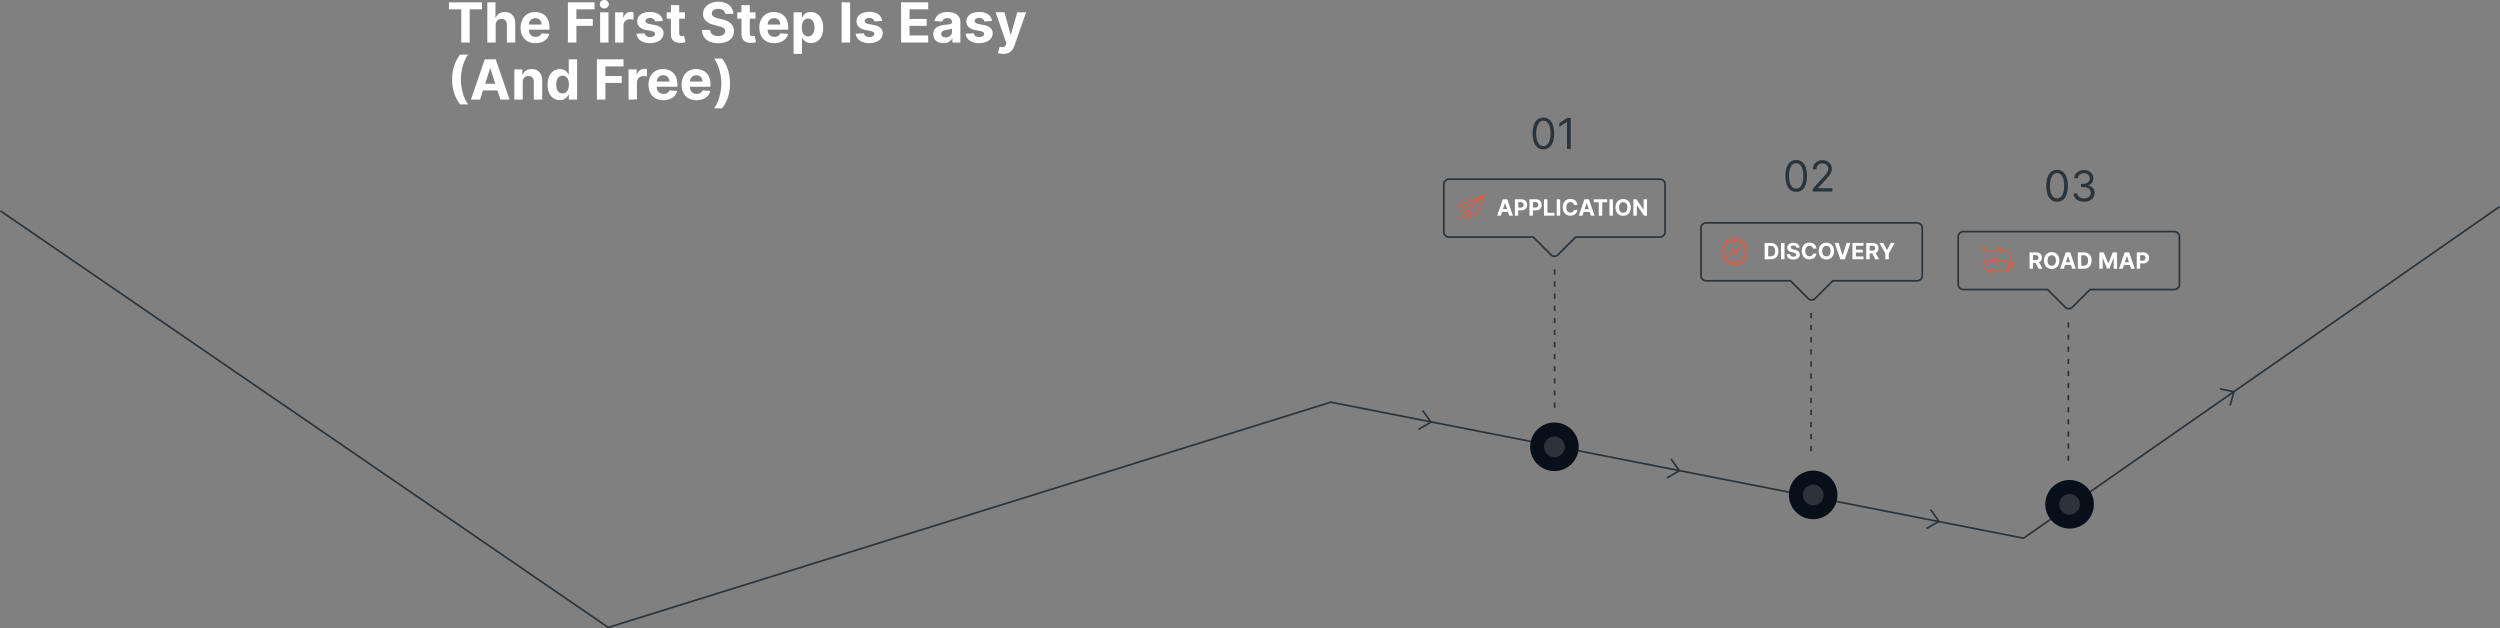 <?xml version="1.0" encoding="UTF-8"?>
<svg xmlns="http://www.w3.org/2000/svg" viewBox="0 0 1445.96 363.45">
  <rect x="0" y="0" width="1445.96" height="363.45" fill="#808080" stroke="none"/>
  <g id="Layer_2" data-name="Layer 2">
    <g id="Capa_2" data-name="Capa 2">
      <polyline points="0.28 122 351.8 362.9 769.68 232.62 1170.36 311.28 1445.67 119.54" fill="none" stroke="#2c343b" stroke-miterlimit="10"></polyline>
      <circle cx="899.06" cy="258.42" r="14.05" fill="#071018"></circle>
      <path d="M259.67,8.42V4.36h19.11V8.42h-7.12V27.64h-4.87V8.42Z" transform="translate(0 -3.03)" fill="#fff"></path>
      <path d="M286.69,17.55V27.64h-4.84V4.36h4.71v8.9h.2a4.9,4.9,0,0,1,1.91-2.42A5.81,5.81,0,0,1,292,10a6.24,6.24,0,0,1,3.17.79A5.42,5.42,0,0,1,297.27,13a7.51,7.51,0,0,1,.74,3.51V27.64h-4.84V17.39a3.54,3.54,0,0,0-.81-2.52,3,3,0,0,0-2.3-.89,3.54,3.54,0,0,0-1.75.42,3,3,0,0,0-1.18,1.22A4.23,4.23,0,0,0,286.69,17.55Z" transform="translate(0 -3.03)" fill="#fff"></path>
      <path d="M309.78,28a9.27,9.27,0,0,1-4.63-1.1,7.45,7.45,0,0,1-3-3.11A10.24,10.24,0,0,1,301.12,19a10.18,10.18,0,0,1,1.05-4.73,7.78,7.78,0,0,1,2.95-3.17A8.54,8.54,0,0,1,309.59,10a9.19,9.19,0,0,1,3.22.56,7,7,0,0,1,2.61,1.65,7.51,7.51,0,0,1,1.75,2.77,11,11,0,0,1,.62,3.89v1.33H303.06v-3h10.18a3.6,3.6,0,0,0-.46-1.85A3.32,3.32,0,0,0,311.53,14a3.67,3.67,0,0,0-1.86-.46,3.77,3.77,0,0,0-1.95.5,3.59,3.59,0,0,0-1.32,1.36,3.84,3.84,0,0,0-.49,1.88v2.85a4.9,4.9,0,0,0,.48,2.24,3.43,3.43,0,0,0,1.37,1.45,4.14,4.14,0,0,0,2.1.51,4.64,4.64,0,0,0,1.48-.22,3.1,3.1,0,0,0,1.15-.69,2.81,2.81,0,0,0,.72-1.11l4.48.3a6.16,6.16,0,0,1-1.39,2.81,6.9,6.9,0,0,1-2.71,1.86A10,10,0,0,1,309.78,28Z" transform="translate(0 -3.03)" fill="#fff"></path>
      <path d="M328.46,27.64V4.36h15.41V8.42H333.38V14h9.47v4h-9.47v9.62Z" transform="translate(0 -3.03)" fill="#fff"></path>
      <path d="M349.52,7.93a2.66,2.66,0,0,1-1.85-.71,2.29,2.29,0,0,1-.76-1.73,2.25,2.25,0,0,1,.77-1.73A2.57,2.57,0,0,1,349.52,3a2.61,2.61,0,0,1,1.85.72,2.28,2.28,0,0,1,.76,1.73,2.29,2.29,0,0,1-.76,1.73A2.61,2.61,0,0,1,349.52,7.93Zm-2.43,19.71V10.18h4.84V27.64Z" transform="translate(0 -3.03)" fill="#fff"></path>
      <path d="M355.79,27.64V10.18h4.7v3.05h.18a4.49,4.49,0,0,1,1.6-2.46,4.21,4.21,0,0,1,2.59-.84,7.61,7.61,0,0,1,.79.05,5.85,5.85,0,0,1,.73.12v4.3a5.61,5.61,0,0,0-.94-.18,7.4,7.4,0,0,0-1.1-.08,3.82,3.82,0,0,0-1.9.46,3.36,3.36,0,0,0-1.32,1.27,3.6,3.6,0,0,0-.49,1.89v9.88Z" transform="translate(0 -3.03)" fill="#fff"></path>
      <path d="M383.4,15.16l-4.44.27a2.29,2.29,0,0,0-.49-1,2.76,2.76,0,0,0-1-.74,3.54,3.54,0,0,0-1.45-.27,3.49,3.49,0,0,0-1.89.47,1.41,1.41,0,0,0-.78,1.25,1.36,1.36,0,0,0,.5,1.06,4,4,0,0,0,1.72.69l3.16.64a7.86,7.86,0,0,1,3.79,1.68,3.94,3.94,0,0,1,1.25,3.05,4.79,4.79,0,0,1-1,3,6.7,6.7,0,0,1-2.75,2,10.48,10.48,0,0,1-4,.72,9.45,9.45,0,0,1-5.52-1.45,5.61,5.61,0,0,1-2.4-4l4.76-.25a2.41,2.41,0,0,0,1.05,1.61,3.73,3.73,0,0,0,2.12.55,3.77,3.77,0,0,0,2.05-.5,1.49,1.49,0,0,0,.79-1.27,1.36,1.36,0,0,0-.55-1.09,4.16,4.16,0,0,0-1.69-.65l-3-.61a7.22,7.22,0,0,1-3.8-1.77,4.37,4.37,0,0,1-1.24-3.21,4.69,4.69,0,0,1,.91-2.9,5.82,5.82,0,0,1,2.58-1.88A10.55,10.55,0,0,1,376,10a8.64,8.64,0,0,1,5.21,1.4A5.43,5.43,0,0,1,383.4,15.16Z" transform="translate(0 -3.03)" fill="#fff"></path>
      <path d="M396.13,10.18v3.64H385.62V10.18ZM388,6h4.84V22.27a2.23,2.23,0,0,0,.2,1,1.13,1.13,0,0,0,.58.52,2.24,2.24,0,0,0,.86.15,3.21,3.21,0,0,0,.68-.07l.52-.09.76,3.6q-.36.12-1,.27a8.54,8.54,0,0,1-1.6.18,7.23,7.23,0,0,1-3.07-.46,4.35,4.35,0,0,1-2-1.66,5.1,5.1,0,0,1-.71-2.84Z" transform="translate(0 -3.03)" fill="#fff"></path>
      <path d="M419.42,11.06a2.88,2.88,0,0,0-1.17-2.14,4.64,4.64,0,0,0-2.81-.76,5.5,5.5,0,0,0-2,.33,2.91,2.91,0,0,0-1.27.93,2.2,2.2,0,0,0-.44,1.34,1.94,1.94,0,0,0,.27,1.09,2.54,2.54,0,0,0,.8.8,5.19,5.19,0,0,0,1.18.58,11.94,11.94,0,0,0,1.43.42l2.09.5a14.14,14.14,0,0,1,2.8.91,8.51,8.51,0,0,1,2.2,1.39,5.79,5.79,0,0,1,1.45,2,6.19,6.19,0,0,1,.53,2.58,6.5,6.5,0,0,1-1.08,3.7,7,7,0,0,1-3.09,2.42,12.46,12.46,0,0,1-4.86.86,12.71,12.71,0,0,1-4.91-.87,7.13,7.13,0,0,1-3.25-2.56A7.66,7.66,0,0,1,406,20.33h4.76a3.56,3.56,0,0,0,.68,2,3.61,3.61,0,0,0,1.6,1.17,6.26,6.26,0,0,0,2.28.39,6,6,0,0,0,2.18-.36,3.42,3.42,0,0,0,1.43-1,2.37,2.37,0,0,0,.52-1.49,2,2,0,0,0-.46-1.32,3.59,3.59,0,0,0-1.35-.91,13.07,13.07,0,0,0-2.15-.68L413,17.43a10.59,10.59,0,0,1-4.65-2.24,5.16,5.16,0,0,1-1.69-4.1,6.05,6.05,0,0,1,1.13-3.69,7.5,7.5,0,0,1,3.14-2.47,11.11,11.11,0,0,1,4.54-.88,10.8,10.8,0,0,1,4.53.88,7.13,7.13,0,0,1,3,2.47,6.48,6.48,0,0,1,1.11,3.66Z" transform="translate(0 -3.03)" fill="#fff"></path>
      <path d="M436.94,10.18v3.64H426.43V10.18ZM428.81,6h4.85V22.27a2.11,2.11,0,0,0,.2,1,1.15,1.15,0,0,0,.57.52,2.31,2.31,0,0,0,.86.15,3.08,3.08,0,0,0,.68-.07l.53-.09.76,3.6c-.24.08-.59.17-1,.27a8.44,8.44,0,0,1-1.6.18,7.2,7.2,0,0,1-3.06-.46,4.35,4.35,0,0,1-2-1.66,5.18,5.18,0,0,1-.72-2.84Z" transform="translate(0 -3.03)" fill="#fff"></path>
      <path d="M447.86,28a9.25,9.25,0,0,1-4.63-1.1,7.39,7.39,0,0,1-3-3.11A10.24,10.24,0,0,1,439.2,19a10.18,10.18,0,0,1,1.05-4.73,7.72,7.72,0,0,1,2.95-3.17A8.49,8.49,0,0,1,447.67,10a9.19,9.19,0,0,1,3.22.56,7.07,7.07,0,0,1,2.61,1.65,7.51,7.51,0,0,1,1.75,2.77,11.18,11.18,0,0,1,.62,3.89v1.33H441.13v-3h10.18a3.7,3.7,0,0,0-.45-1.85A3.27,3.27,0,0,0,449.6,14a3.6,3.6,0,0,0-1.85-.46,3.77,3.77,0,0,0-1.95.5,3.62,3.62,0,0,0-1.33,1.36,4,4,0,0,0-.49,1.88v2.85a4.9,4.9,0,0,0,.49,2.24,3.43,3.43,0,0,0,1.37,1.45,4.14,4.14,0,0,0,2.1.51,4.64,4.64,0,0,0,1.48-.22,3.06,3.06,0,0,0,1.14-.69,2.83,2.83,0,0,0,.73-1.11l4.48.3a6.16,6.16,0,0,1-1.39,2.81,7,7,0,0,1-2.71,1.86A10,10,0,0,1,447.86,28Z" transform="translate(0 -3.03)" fill="#fff"></path>
      <path d="M459,34.18v-24h4.77v2.93H464a6,6,0,0,1,.93-1.43,4.76,4.76,0,0,1,1.59-1.23A5.38,5.38,0,0,1,469,10a6.64,6.64,0,0,1,3.53,1,7,7,0,0,1,2.58,3,11.47,11.47,0,0,1,1,5,11.69,11.69,0,0,1-.93,4.93,7.05,7.05,0,0,1-2.55,3,6.5,6.5,0,0,1-3.6,1,5.42,5.42,0,0,1-2.39-.47A5,5,0,0,1,465,26.28a5.87,5.87,0,0,1-1-1.44h-.15v9.34Zm4.74-15.27a7.67,7.67,0,0,0,.43,2.71,4.05,4.05,0,0,0,1.25,1.81,3.18,3.18,0,0,0,2,.64,3.09,3.09,0,0,0,2-.66,4,4,0,0,0,1.24-1.81,7.71,7.71,0,0,0,.43-2.69,7.74,7.74,0,0,0-.42-2.66,4,4,0,0,0-1.24-1.8,3.14,3.14,0,0,0-2-.64,3.19,3.19,0,0,0-2,.62,3.9,3.9,0,0,0-1.25,1.77A7.67,7.67,0,0,0,463.77,18.91Z" transform="translate(0 -3.03)" fill="#fff"></path>
      <path d="M491.7,4.36V27.64h-4.92V4.36Z" transform="translate(0 -3.03)" fill="#fff"></path>
      <path d="M510.19,15.16l-4.43.27a2.4,2.4,0,0,0-.49-1,2.85,2.85,0,0,0-1-.74,3.57,3.57,0,0,0-1.45-.27,3.52,3.52,0,0,0-1.9.47,1.4,1.4,0,0,0-.77,1.25,1.33,1.33,0,0,0,.5,1.06,3.85,3.85,0,0,0,1.71.69l3.16.64a7.91,7.91,0,0,1,3.8,1.68,4,4,0,0,1,1.25,3.05,4.79,4.79,0,0,1-1,3,6.7,6.7,0,0,1-2.75,2,10.45,10.45,0,0,1-4,.72,9.4,9.4,0,0,1-5.51-1.45,5.62,5.62,0,0,1-2.41-4l4.76-.25a2.49,2.49,0,0,0,1.05,1.61,3.74,3.74,0,0,0,2.13.55,3.79,3.79,0,0,0,2.05-.5,1.49,1.49,0,0,0,.79-1.27,1.37,1.37,0,0,0-.56-1.09,4,4,0,0,0-1.68-.65l-3-.61a7.22,7.22,0,0,1-3.8-1.77,4.37,4.37,0,0,1-1.24-3.21,4.69,4.69,0,0,1,.91-2.9,5.82,5.82,0,0,1,2.58-1.88,10.57,10.57,0,0,1,3.91-.66,8.66,8.66,0,0,1,5.21,1.4A5.39,5.39,0,0,1,510.19,15.16Z" transform="translate(0 -3.03)" fill="#fff"></path>
      <path d="M521.15,27.64V4.36h15.69V8.42H526.08V14H536v4h-9.95v5.56h10.8v4.06Z" transform="translate(0 -3.03)" fill="#fff"></path>
      <path d="M545.64,28a7.19,7.19,0,0,1-3-.59,4.71,4.71,0,0,1-2.07-1.74,5.18,5.18,0,0,1-.75-2.88,5.15,5.15,0,0,1,.53-2.44,4.3,4.3,0,0,1,1.46-1.59,6.94,6.94,0,0,1,2.09-.91,15,15,0,0,1,2.47-.43q1.53-.16,2.46-.3a3.49,3.49,0,0,0,1.35-.43,1,1,0,0,0,.42-.84v-.07a2.09,2.09,0,0,0-.67-1.67,2.86,2.86,0,0,0-1.92-.59,3.44,3.44,0,0,0-2.08.57,2.71,2.71,0,0,0-1,1.44l-4.48-.36a6.26,6.26,0,0,1,1.34-2.76,6.47,6.47,0,0,1,2.59-1.79,9.66,9.66,0,0,1,3.67-.64,11.11,11.11,0,0,1,2.79.35,7.14,7.14,0,0,1,2.38,1,5.19,5.19,0,0,1,1.64,1.84,5.57,5.57,0,0,1,.6,2.67V27.64h-4.59V25.22h-.13a5,5,0,0,1-1.13,1.43,4.92,4.92,0,0,1-1.69,1A6.93,6.93,0,0,1,545.64,28ZM547,24.62a4.11,4.11,0,0,0,1.89-.42,3.4,3.4,0,0,0,1.28-1.15,3,3,0,0,0,.47-1.65V19.55a3.12,3.12,0,0,1-.62.26c-.26.08-.56.15-.88.22l-1,.17-.89.13a6,6,0,0,0-1.49.4,2.42,2.42,0,0,0-1,.73,1.86,1.86,0,0,0-.35,1.14,1.75,1.75,0,0,0,.72,1.51A3.14,3.14,0,0,0,547,24.62Z" transform="translate(0 -3.03)" fill="#fff"></path>
      <path d="M573.76,15.16l-4.44.27a2.27,2.27,0,0,0-.48-1,2.8,2.8,0,0,0-1-.74,3.54,3.54,0,0,0-1.45-.27,3.49,3.49,0,0,0-1.89.47,1.41,1.41,0,0,0-.78,1.25,1.36,1.36,0,0,0,.5,1.06,4,4,0,0,0,1.72.69l3.16.64a7.82,7.82,0,0,1,3.79,1.68,3.94,3.94,0,0,1,1.25,3.05,4.79,4.79,0,0,1-1,3,6.7,6.7,0,0,1-2.75,2,10.45,10.45,0,0,1-4,.72,9.45,9.45,0,0,1-5.52-1.45,5.64,5.64,0,0,1-2.4-4l4.76-.25a2.45,2.45,0,0,0,1,1.61,3.73,3.73,0,0,0,2.12.55,3.77,3.77,0,0,0,2.05-.5,1.47,1.47,0,0,0,.79-1.27,1.34,1.34,0,0,0-.55-1.09A4.17,4.17,0,0,0,567,21l-3-.61a7.22,7.22,0,0,1-3.8-1.77,4.37,4.37,0,0,1-1.24-3.21,4.69,4.69,0,0,1,.91-2.9,5.82,5.82,0,0,1,2.58-1.88,10.55,10.55,0,0,1,3.9-.66,8.62,8.62,0,0,1,5.21,1.4A5.43,5.43,0,0,1,573.76,15.16Z" transform="translate(0 -3.03)" fill="#fff"></path>
      <path d="M580.2,34.18a10.33,10.33,0,0,1-1.72-.14,6.43,6.43,0,0,1-1.33-.36l1.09-3.61a6,6,0,0,0,1.54.28A1.94,1.94,0,0,0,581,30a2.36,2.36,0,0,0,.82-1.16l.29-.73-6.27-18h5.1L584.53,23h.18l3.65-12.82h5.12L586.7,29.52A8.5,8.5,0,0,1,585.38,32a5.58,5.58,0,0,1-2.11,1.63A7.48,7.48,0,0,1,580.2,34.18Z" transform="translate(0 -3.03)" fill="#fff"></path>
      <path d="M261.53,49a25.66,25.66,0,0,1,1.13-7.78,21.63,21.63,0,0,1,3.46-6.6h4.63a14.38,14.38,0,0,0-1.65,2.75,24.53,24.53,0,0,0-1.33,3.55,32.12,32.12,0,0,0-.89,4,27.16,27.16,0,0,0,.24,9.53,28.86,28.86,0,0,0,1.5,5.09,15.59,15.59,0,0,0,2.13,3.86h-4.63a21.7,21.7,0,0,1-3.46-6.59A25.79,25.79,0,0,1,261.53,49Z" transform="translate(0 -3.03)" fill="#fff"></path>
      <path d="M277.66,60.64h-5.28l8-23.28h6.34l8,23.28h-5.27l-5.83-18h-.18Zm-.33-9.15h12.45v3.84H277.33Z" transform="translate(0 -3.03)" fill="#fff"></path>
      <path d="M302.33,50.55V60.64h-4.84V43.18h4.61v3.08h.21a4.85,4.85,0,0,1,1.94-2.41,5.87,5.87,0,0,1,3.31-.9,6.17,6.17,0,0,1,3.17.8,5.43,5.43,0,0,1,2.1,2.27,7.62,7.62,0,0,1,.75,3.5V60.64h-4.84V50.39a3.58,3.58,0,0,0-.82-2.51,3,3,0,0,0-2.29-.9,3.45,3.45,0,0,0-1.72.42,3,3,0,0,0-1.16,1.22A4.36,4.36,0,0,0,302.33,50.55Z" transform="translate(0 -3.03)" fill="#fff"></path>
      <path d="M323.82,60.92a6.5,6.5,0,0,1-3.6-1,7.05,7.05,0,0,1-2.55-3,11.69,11.69,0,0,1-.93-4.93,11.47,11.47,0,0,1,1-5,6.94,6.94,0,0,1,2.58-3,6.58,6.58,0,0,1,3.52-1,5.4,5.4,0,0,1,2.45.5,4.76,4.76,0,0,1,1.59,1.23,6,6,0,0,1,.93,1.43h.15V37.36h4.83V60.64H329v-2.8h-.21a6.23,6.23,0,0,1-1,1.44,4.88,4.88,0,0,1-1.6,1.17A5.42,5.42,0,0,1,323.82,60.92Zm1.53-3.85a3.13,3.13,0,0,0,2-.64,4,4,0,0,0,1.25-1.81,7.44,7.44,0,0,0,.44-2.71,7.67,7.67,0,0,0-.43-2.71,4,4,0,0,0-1.25-1.77,3.23,3.23,0,0,0-2-.62,3.12,3.12,0,0,0-2,.64,4,4,0,0,0-1.24,1.8,8.63,8.63,0,0,0,0,5.35,4,4,0,0,0,1.23,1.81A3.1,3.1,0,0,0,325.35,57.07Z" transform="translate(0 -3.03)" fill="#fff"></path>
      <path d="M345.23,60.64V37.36h15.4v4.06H350.15V47h9.46V51h-9.46v9.62Z" transform="translate(0 -3.03)" fill="#fff"></path>
      <path d="M363.55,60.64V43.18h4.7v3h.18a4.49,4.49,0,0,1,1.6-2.46,4.23,4.23,0,0,1,2.59-.84,7.61,7.61,0,0,1,.79,0,6.37,6.37,0,0,1,.74.12v4.3a6,6,0,0,0-.95-.18,7.4,7.4,0,0,0-1.1-.08,3.82,3.82,0,0,0-1.9.46,3.36,3.36,0,0,0-1.32,1.27,3.69,3.69,0,0,0-.48,1.89v9.88Z" transform="translate(0 -3.03)" fill="#fff"></path>
      <path d="M383.77,61a9.25,9.25,0,0,1-4.63-1.1,7.39,7.39,0,0,1-3-3.11,11.29,11.29,0,0,1,0-9.51,7.72,7.72,0,0,1,2.95-3.17A8.49,8.49,0,0,1,383.58,43a9.19,9.19,0,0,1,3.22.56,7.07,7.07,0,0,1,2.61,1.65,7.51,7.51,0,0,1,1.75,2.77,11.18,11.18,0,0,1,.62,3.89v1.33H377v-3h10.18a3.7,3.7,0,0,0-.45-1.85A3.27,3.27,0,0,0,385.51,47a3.6,3.6,0,0,0-1.85-.46,3.77,3.77,0,0,0-2,.5,3.62,3.62,0,0,0-1.33,1.36,3.83,3.83,0,0,0-.48,1.88v2.85a4.9,4.9,0,0,0,.48,2.24,3.43,3.43,0,0,0,1.37,1.45,4.14,4.14,0,0,0,2.1.51,4.64,4.64,0,0,0,1.48-.22,3.06,3.06,0,0,0,1.14-.69,2.83,2.83,0,0,0,.73-1.11l4.48.3a6.16,6.16,0,0,1-1.39,2.81,6.9,6.9,0,0,1-2.71,1.86A10,10,0,0,1,383.77,61Z" transform="translate(0 -3.03)" fill="#fff"></path>
      <path d="M402.9,61a9.31,9.31,0,0,1-4.64-1.1,7.45,7.45,0,0,1-3-3.11,11.39,11.39,0,0,1,0-9.51,7.78,7.78,0,0,1,3-3.17A8.54,8.54,0,0,1,402.7,43a9.15,9.15,0,0,1,3.22.56,7.11,7.11,0,0,1,2.62,1.65,7.62,7.62,0,0,1,1.74,2.77,10.94,10.94,0,0,1,.63,3.89v1.33H396.17v-3h10.18a3.7,3.7,0,0,0-.45-1.85A3.41,3.41,0,0,0,404.64,47a3.62,3.62,0,0,0-1.86-.46,3.82,3.82,0,0,0-1.95.5,3.66,3.66,0,0,0-1.32,1.36,3.84,3.84,0,0,0-.49,1.88v2.85a4.9,4.9,0,0,0,.48,2.24,3.49,3.49,0,0,0,1.37,1.45,4.14,4.14,0,0,0,2.1.51,4.64,4.64,0,0,0,1.48-.22,3.1,3.1,0,0,0,1.15-.69,3,3,0,0,0,.73-1.11l4.47.3a6.06,6.06,0,0,1-1.39,2.81,6.94,6.94,0,0,1-2.7,1.86A10,10,0,0,1,402.9,61Z" transform="translate(0 -3.03)" fill="#fff"></path>
      <path d="M422.22,51.31a25.42,25.42,0,0,1-1.13,7.79,21.15,21.15,0,0,1-3.46,6.59H413a14.08,14.08,0,0,0,1.65-2.75A25.76,25.76,0,0,0,416,59.39a31.33,31.33,0,0,0,.88-4,26.79,26.79,0,0,0-.23-9.53,28.86,28.86,0,0,0-1.5-5.09A15.51,15.51,0,0,0,413,36.93h4.62a21.15,21.15,0,0,1,3.46,6.59A25.42,25.42,0,0,1,422.22,51.31Z" transform="translate(0 -3.03)" fill="#fff"></path>
      <circle cx="899.06" cy="258.42" r="5.98" fill="#2c343b"></circle>
      <circle cx="1048.7" cy="286.25" r="14.05" fill="#071018"></circle>
      <circle cx="1048.7" cy="286.25" r="5.98" fill="#2c343b"></circle>
      <circle cx="1197.02" cy="291.67" r="14.05" fill="#071018"></circle>
      <circle cx="1197.02" cy="291.67" r="5.98" fill="#2c343b"></circle>
      <line x1="899.17" y1="235.8" x2="899.17" y2="154.66" fill="none" stroke="#2c343b" stroke-miterlimit="10" stroke-dasharray="3 4"></line>
      <path d="M960.08,106.66h-122a3,3,0,0,0-3,3v27.49a3,3,0,0,0,3,3h48.72l10.26,10.27a2.84,2.84,0,0,0,4,0l10.27-10.27h48.71a3,3,0,0,0,3-3V109.63A3,3,0,0,0,960.08,106.66Z" transform="translate(0 -3.03)" fill="none" stroke="#2c343b" stroke-miterlimit="10"></path>
      <path d="M868.08,127.75h-2.14l3.27-9.45h2.57l3.26,9.45H872.9l-2.37-7.29h-.07ZM868,124H873v1.56H868Z" transform="translate(0 -3.03)" fill="#fff"></path>
      <path d="M876.18,127.75V118.3h3.73a3.75,3.75,0,0,1,1.83.41,2.87,2.87,0,0,1,1.16,1.13,3.43,3.43,0,0,1,.4,1.66,3.32,3.32,0,0,1-.41,1.66,2.72,2.72,0,0,1-1.18,1.12,3.92,3.92,0,0,1-1.85.41h-2.38v-1.61h2a2,2,0,0,0,1-.2,1.35,1.35,0,0,0,.56-.55,1.85,1.85,0,0,0,.19-.83,1.77,1.77,0,0,0-.19-.82,1.27,1.27,0,0,0-.57-.55,2.07,2.07,0,0,0-1-.2h-1.34v7.82Z" transform="translate(0 -3.03)" fill="#fff"></path>
      <path d="M884.6,127.75V118.3h3.73a3.72,3.72,0,0,1,1.83.41,2.87,2.87,0,0,1,1.16,1.13,3.43,3.43,0,0,1,.4,1.66,3.32,3.32,0,0,1-.41,1.66,2.72,2.72,0,0,1-1.18,1.12,3.92,3.92,0,0,1-1.85.41H885.9v-1.61H888a2,2,0,0,0,1-.2,1.29,1.29,0,0,0,.56-.55,1.85,1.85,0,0,0,.19-.83,1.77,1.77,0,0,0-.19-.82,1.22,1.22,0,0,0-.57-.55,2.07,2.07,0,0,0-1-.2H886.6v7.82Z" transform="translate(0 -3.03)" fill="#fff"></path>
      <path d="M893,127.75V118.3h2v7.8h4.05v1.65Z" transform="translate(0 -3.03)" fill="#fff"></path>
      <path d="M902.39,118.3v9.45h-2V118.3Z" transform="translate(0 -3.03)" fill="#fff"></path>
      <path d="M912.38,121.61h-2a2.13,2.13,0,0,0-.22-.7,1.89,1.89,0,0,0-.44-.53,2.16,2.16,0,0,0-.62-.33,2.56,2.56,0,0,0-.75-.11,2.26,2.26,0,0,0-1.28.36,2.3,2.3,0,0,0-.85,1,4.88,4.88,0,0,0,0,3.37,2.34,2.34,0,0,0,.85,1,2.21,2.21,0,0,0,1.26.35,2.57,2.57,0,0,0,.75-.1,2.06,2.06,0,0,0,.61-.31,1.66,1.66,0,0,0,.44-.51,1.79,1.79,0,0,0,.25-.67h2a3.57,3.57,0,0,1-.39,1.25,3.72,3.72,0,0,1-.83,1.08,4.2,4.2,0,0,1-1.25.75,4.6,4.6,0,0,1-1.63.27,4.46,4.46,0,0,1-2.26-.57,4.06,4.06,0,0,1-1.57-1.66,5.58,5.58,0,0,1-.57-2.63,5.49,5.49,0,0,1,.58-2.63,4,4,0,0,1,1.58-1.65,4.42,4.42,0,0,1,2.24-.57,5,5,0,0,1,1.53.23,3.91,3.91,0,0,1,1.24.67,3.35,3.35,0,0,1,.89,1.08A3.9,3.9,0,0,1,912.38,121.61Z" transform="translate(0 -3.03)" fill="#fff"></path>
      <path d="M915.27,127.75h-2.14l3.27-9.45H919l3.26,9.45h-2.14l-2.37-7.29h-.07Zm-.13-3.71h5.06v1.56h-5.06Z" transform="translate(0 -3.03)" fill="#fff"></path>
      <path d="M921.84,120V118.3h7.77V120h-2.9v7.8h-2V120Z" transform="translate(0 -3.03)" fill="#fff"></path>
      <path d="M932.89,118.3v9.45h-2V118.3Z" transform="translate(0 -3.03)" fill="#fff"></path>
      <path d="M943.23,123a5.51,5.51,0,0,1-.59,2.64,4.08,4.08,0,0,1-1.59,1.65,4.75,4.75,0,0,1-4.51,0,4.11,4.11,0,0,1-1.59-1.66,6.25,6.25,0,0,1,0-5.26,4.08,4.08,0,0,1,1.59-1.65,4.75,4.75,0,0,1,4.51,0,4.08,4.08,0,0,1,1.59,1.65A5.49,5.49,0,0,1,943.23,123Zm-2,0a4.26,4.26,0,0,0-.3-1.69,2.37,2.37,0,0,0-.84-1,2.21,2.21,0,0,0-1.26-.35,2.24,2.24,0,0,0-1.27.35,2.28,2.28,0,0,0-.83,1,4.26,4.26,0,0,0-.3,1.69,4.19,4.19,0,0,0,.3,1.69,2.26,2.26,0,0,0,.83,1.05,2.33,2.33,0,0,0,1.27.35,2.29,2.29,0,0,0,1.26-.35,2.34,2.34,0,0,0,.84-1.05A4.19,4.19,0,0,0,941.2,123Z" transform="translate(0 -3.03)" fill="#fff"></path>
      <path d="M952.61,118.3v9.45h-1.73l-4.11-6h-.07v6h-2V118.3h1.76l4.08,5.94h.08V118.3Z" transform="translate(0 -3.03)" fill="#fff"></path>
      <path d="M892.65,89.43a5.3,5.3,0,0,1-3.36-1.08,6.65,6.65,0,0,1-2.13-3.14,17.06,17.06,0,0,1,0-9.94,6.77,6.77,0,0,1,2.14-3.15,5.71,5.71,0,0,1,6.71,0,6.68,6.68,0,0,1,2.13,3.15,14.52,14.52,0,0,1,.74,5,14.87,14.87,0,0,1-.73,5A6.65,6.65,0,0,1,896,88.35,5.33,5.33,0,0,1,892.65,89.43Zm0-1.92a3.37,3.37,0,0,0,3.05-1.89,11,11,0,0,0,1.08-5.39,13.81,13.81,0,0,0-.49-4,5.53,5.53,0,0,0-1.42-2.5,3.13,3.13,0,0,0-2.22-.85,3.35,3.35,0,0,0-3,1.91,10.94,10.94,0,0,0-1.1,5.4,14,14,0,0,0,.49,4,5.4,5.4,0,0,0,1.42,2.48A3.13,3.13,0,0,0,892.65,87.51Z" transform="translate(0 -3.03)" fill="#2c343b"></path>
      <path d="M908.5,71.27V89.19h-2.16V73.55h-.11l-4.37,2.9v-2.2l4.48-3Z" transform="translate(0 -3.03)" fill="#2c343b"></path>
      <path d="M1038.9,114a5.3,5.3,0,0,1-3.36-1.08,6.7,6.7,0,0,1-2.13-3.14,17.09,17.09,0,0,1,0-10,6.87,6.87,0,0,1,2.14-3.15,5.75,5.75,0,0,1,6.71,0,6.78,6.78,0,0,1,2.13,3.15,14.62,14.62,0,0,1,.74,5,14.87,14.87,0,0,1-.73,5,6.7,6.7,0,0,1-2.13,3.14A5.33,5.33,0,0,1,1038.9,114Zm0-1.92a3.37,3.37,0,0,0,3-1.89,11,11,0,0,0,1.08-5.39,13.81,13.81,0,0,0-.49-4,5.42,5.42,0,0,0-1.42-2.5,3.13,3.13,0,0,0-2.22-.85,3.35,3.35,0,0,0-3,1.91,10.94,10.94,0,0,0-1.1,5.4,14,14,0,0,0,.49,4,5.4,5.4,0,0,0,1.42,2.48A3.17,3.17,0,0,0,1038.9,112.11Z" transform="translate(0 -3.03)" fill="#2c343b"></path>
      <path d="M1048.46,113.79v-1.58l5.91-6.47c.69-.76,1.27-1.42,1.72-2a7.93,7.93,0,0,0,1-1.6,3.8,3.8,0,0,0,.32-1.57A2.91,2.91,0,0,0,1057,99a3,3,0,0,0-1.22-1.07,4,4,0,0,0-1.75-.37,3.68,3.68,0,0,0-1.8.42,2.91,2.91,0,0,0-1.18,1.18,3.67,3.67,0,0,0-.42,1.79h-2.06a5.21,5.21,0,0,1,.72-2.76,5.06,5.06,0,0,1,2-1.86,6,6,0,0,1,2.83-.66,5.75,5.75,0,0,1,2.79.66,5,5,0,0,1,1.9,1.79,4.74,4.74,0,0,1,.69,2.51,5.32,5.32,0,0,1-.35,1.93,8.54,8.54,0,0,1-1.22,2.09c-.58.77-1.39,1.71-2.41,2.81l-4,4.3v.14h8.33v1.93Z" transform="translate(0 -3.03)" fill="#2c343b"></path>
      <path d="M1189.76,119.68a5.3,5.3,0,0,1-3.36-1.08,6.65,6.65,0,0,1-2.13-3.14,17.06,17.06,0,0,1,0-9.94,6.77,6.77,0,0,1,2.14-3.15,5.71,5.71,0,0,1,6.71,0,6.68,6.68,0,0,1,2.13,3.15,14.52,14.52,0,0,1,.74,5,14.87,14.87,0,0,1-.73,5,6.65,6.65,0,0,1-2.13,3.14A5.33,5.33,0,0,1,1189.76,119.68Zm0-1.92a3.37,3.37,0,0,0,3-1.89,11,11,0,0,0,1.08-5.39,13.81,13.81,0,0,0-.49-4A5.53,5.53,0,0,0,1192,104a3.13,3.13,0,0,0-2.22-.85,3.35,3.35,0,0,0-3,1.91,10.94,10.94,0,0,0-1.1,5.4,14.17,14.17,0,0,0,.49,4,5.36,5.36,0,0,0,1.42,2.47A3.13,3.13,0,0,0,1189.76,117.76Z" transform="translate(0 -3.03)" fill="#2c343b"></path>
      <path d="M1205.37,119.68a7.52,7.52,0,0,1-3.08-.59,5.3,5.3,0,0,1-2.15-1.66,4.49,4.49,0,0,1-.86-2.47h2.21a2.53,2.53,0,0,0,.59,1.49,3.45,3.45,0,0,0,1.37,1,5.41,5.41,0,0,0,3.93-.06,3.34,3.34,0,0,0,1.4-1.12,2.79,2.79,0,0,0,.51-1.66,3.12,3.12,0,0,0-.49-1.75,3.36,3.36,0,0,0-1.44-1.19,5.63,5.63,0,0,0-2.3-.42h-1.44v-1.93h1.44a4.4,4.4,0,0,0,1.87-.38,3.08,3.08,0,0,0,1.27-1.09,2.89,2.89,0,0,0,.46-1.64,3,3,0,0,0-.4-1.59,2.76,2.76,0,0,0-1.14-1,3.68,3.68,0,0,0-1.71-.37,4.66,4.66,0,0,0-1.75.33,3.24,3.24,0,0,0-1.33,1,2.44,2.44,0,0,0-.56,1.52h-2.1a4.19,4.19,0,0,1,.85-2.47,5.35,5.35,0,0,1,2.08-1.66,6.81,6.81,0,0,1,2.84-.59,5.67,5.67,0,0,1,2.85.67,4.7,4.7,0,0,1,1.83,1.76,4.57,4.57,0,0,1,.64,2.36,4.19,4.19,0,0,1-.79,2.58,4.07,4.07,0,0,1-2.15,1.48v.14a4.21,4.21,0,0,1,2.65,1.44,4.34,4.34,0,0,1,1,2.87,4.49,4.49,0,0,1-.79,2.61,5.35,5.35,0,0,1-2.15,1.83A7.07,7.07,0,0,1,1205.37,119.68Z" transform="translate(0 -3.03)" fill="#2c343b"></path>
      <line x1="1047.5" y1="261.02" x2="1047.5" y2="179.88" fill="none" stroke="#2c343b" stroke-miterlimit="10" stroke-dasharray="3 4"></line>
      <path d="M1024,153h-3.35v-9.45h3.38a5,5,0,0,1,2.45.56,3.88,3.88,0,0,1,1.59,1.62,6.12,6.12,0,0,1,0,5.07,3.81,3.81,0,0,1-1.6,1.63A5,5,0,0,1,1024,153Zm-1.35-1.71H1024a3.22,3.22,0,0,0,1.49-.32,2,2,0,0,0,.91-1,4.09,4.09,0,0,0,.31-1.73,4,4,0,0,0-.31-1.71,2,2,0,0,0-.91-1,3.19,3.19,0,0,0-1.49-.31h-1.27Z" transform="translate(0 -3.03)" fill="#fff"></path>
      <path d="M1032.13,143.52V153h-2v-9.45Z" transform="translate(0 -3.03)" fill="#fff"></path>
      <path d="M1038.91,146.23a1.16,1.16,0,0,0-.48-.86,1.86,1.86,0,0,0-1.14-.31,2.3,2.3,0,0,0-.83.13,1.18,1.18,0,0,0-.51.38.88.88,0,0,0-.18.54.84.84,0,0,0,.11.45,1.12,1.12,0,0,0,.33.32,2.39,2.39,0,0,0,.48.24c.18.06.37.12.58.17l.85.2a6,6,0,0,1,1.13.37,3.14,3.14,0,0,1,.9.57,2.41,2.41,0,0,1,.59.79,2.52,2.52,0,0,1,.21,1.05,2.58,2.58,0,0,1-.44,1.5,2.91,2.91,0,0,1-1.25,1,5.88,5.88,0,0,1-4,0,2.92,2.92,0,0,1-1.32-1,3.08,3.08,0,0,1-.5-1.71h1.94a1.41,1.41,0,0,0,.27.79,1.52,1.52,0,0,0,.65.48,2.7,2.7,0,0,0,.93.16,2.35,2.35,0,0,0,.88-.15,1.45,1.45,0,0,0,.59-.41,1,1,0,0,0,.21-.61.8.8,0,0,0-.19-.53,1.44,1.44,0,0,0-.55-.37,6.9,6.9,0,0,0-.87-.28l-1-.26a4.18,4.18,0,0,1-1.89-.91,2.11,2.11,0,0,1-.69-1.66,2.49,2.49,0,0,1,.46-1.5,3.07,3.07,0,0,1,1.28-1,4.52,4.52,0,0,1,1.85-.36,4.41,4.41,0,0,1,1.84.36,2.89,2.89,0,0,1,1.22,1,2.67,2.67,0,0,1,.45,1.48Z" transform="translate(0 -3.03)" fill="#fff"></path>
      <path d="M1050.63,146.83h-2a2,2,0,0,0-.66-1.23,2.16,2.16,0,0,0-.62-.33,2.29,2.29,0,0,0-.76-.12,2.18,2.18,0,0,0-1.27.37,2.3,2.3,0,0,0-.85,1,4.19,4.19,0,0,0-.3,1.67,4.24,4.24,0,0,0,.3,1.7,2.35,2.35,0,0,0,2.86,1.28,1.85,1.85,0,0,0,.61-.31,1.52,1.52,0,0,0,.44-.5,2,2,0,0,0,.25-.67h2a3.57,3.57,0,0,1-.39,1.25,3.9,3.9,0,0,1-.83,1.08,4,4,0,0,1-1.25.74,4.81,4.81,0,0,1-3.89-.29,4.06,4.06,0,0,1-1.57-1.66,5.58,5.58,0,0,1-.58-2.63,5.47,5.47,0,0,1,.59-2.63,4,4,0,0,1,1.57-1.65,4.48,4.48,0,0,1,2.25-.57,4.62,4.62,0,0,1,1.52.23,3.67,3.67,0,0,1,1.25.67,3.35,3.35,0,0,1,.89,1.08A3.9,3.9,0,0,1,1050.63,146.83Z" transform="translate(0 -3.03)" fill="#fff"></path>
      <path d="M1060.76,148.24a5.47,5.47,0,0,1-.59,2.63,4,4,0,0,1-1.59,1.66,4.75,4.75,0,0,1-4.51,0,4.11,4.11,0,0,1-1.59-1.66,6.25,6.25,0,0,1,0-5.26,4.08,4.08,0,0,1,1.59-1.65,4.75,4.75,0,0,1,4.51,0,4.08,4.08,0,0,1,1.59,1.65A5.47,5.47,0,0,1,1060.76,148.24Zm-2,0a4.22,4.22,0,0,0-.3-1.69,2.31,2.31,0,0,0-.84-1,2.22,2.22,0,0,0-1.26-.36,2.17,2.17,0,0,0-2.1,1.4,4.91,4.91,0,0,0,0,3.38,2.26,2.26,0,0,0,.83,1,2.33,2.33,0,0,0,1.27.35,2.29,2.29,0,0,0,1.26-.35,2.34,2.34,0,0,0,.84-1A4.22,4.22,0,0,0,1058.73,148.24Z" transform="translate(0 -3.03)" fill="#fff"></path>
      <path d="M1063.41,143.52l2.29,7.18h.08l2.29-7.18h2.22L1067,153h-2.58l-3.26-9.45Z" transform="translate(0 -3.03)" fill="#fff"></path>
      <path d="M1071.43,153v-9.45h6.37v1.64h-4.38v2.26h4v1.64h-4v2.26h4.39V153Z" transform="translate(0 -3.03)" fill="#fff"></path>
      <path d="M1079.39,153v-9.45h3.73a4,4,0,0,1,1.83.38,2.68,2.68,0,0,1,1.16,1.07,3.31,3.31,0,0,1,.4,1.63,3.09,3.09,0,0,1-.41,1.62,2.64,2.64,0,0,1-1.17,1,4.41,4.41,0,0,1-1.86.36h-2.5V148h2.17a2.44,2.44,0,0,0,1-.16,1.09,1.09,0,0,0,.56-.47,1.46,1.46,0,0,0,.19-.78,1.49,1.49,0,0,0-.19-.79,1.11,1.11,0,0,0-.57-.49,2.39,2.39,0,0,0-1-.17h-1.34V153Zm5.1-4.3,2.35,4.3h-2.2l-2.3-4.3Z" transform="translate(0 -3.03)" fill="#fff"></path>
      <path d="M1087,143.52h2.24l2.16,4.07h.09l2.16-4.07h2.24l-3.45,6.11V153h-2v-3.34Z" transform="translate(0 -3.03)" fill="#fff"></path>
      <line x1="1196.32" y1="266.5" x2="1196.32" y2="185.36" fill="none" stroke="#2c343b" stroke-miterlimit="10" stroke-dasharray="3 4"></line>
      <path d="M1173.88,158.45V149h3.73a4.13,4.13,0,0,1,1.84.38,2.73,2.73,0,0,1,1.15,1.08,3.18,3.18,0,0,1,.4,1.63,3.09,3.09,0,0,1-.4,1.62,2.59,2.59,0,0,1-1.18,1,4.2,4.2,0,0,1-1.86.37h-2.49v-1.61h2.17a2.39,2.39,0,0,0,1-.16,1.16,1.16,0,0,0,.57-.47,1.55,1.55,0,0,0,.18-.78,1.59,1.59,0,0,0-.18-.79,1.27,1.27,0,0,0-.57-.5,2.41,2.41,0,0,0-1-.16h-1.35v7.82Zm5.11-4.31,2.35,4.31h-2.21l-2.3-4.31Z" transform="translate(0 -3.03)" fill="#fff"></path>
      <path d="M1191.1,153.72a5.47,5.47,0,0,1-.58,2.63,4.11,4.11,0,0,1-1.59,1.66,4.48,4.48,0,0,1-2.25.57,4.37,4.37,0,0,1-2.26-.58,4.08,4.08,0,0,1-1.59-1.65,6.25,6.25,0,0,1,0-5.26,4,4,0,0,1,1.59-1.66,4.75,4.75,0,0,1,4.51,0,4,4,0,0,1,1.59,1.66A5.47,5.47,0,0,1,1191.1,153.72Zm-2,0a4.22,4.22,0,0,0-.3-1.69,2.26,2.26,0,0,0-.84-1,2.4,2.4,0,0,0-2.53,0,2.26,2.26,0,0,0-.84,1,5.07,5.07,0,0,0,0,3.38,2.26,2.26,0,0,0,.84,1,2.4,2.4,0,0,0,2.53,0,2.26,2.26,0,0,0,.84-1A4.22,4.22,0,0,0,1189.08,153.72Z" transform="translate(0 -3.03)" fill="#fff"></path>
      <path d="M1193.68,158.45h-2.14l3.26-9.46h2.58l3.26,9.46h-2.14l-2.37-7.3h-.08Zm-.13-3.72h5.06v1.56h-5.06Z" transform="translate(0 -3.03)" fill="#fff"></path>
      <path d="M1205.12,158.45h-3.35V149h3.38a5,5,0,0,1,2.46.57,3.92,3.92,0,0,1,1.58,1.62,6,6,0,0,1,0,5.07,3.85,3.85,0,0,1-1.59,1.63A5.08,5.08,0,0,1,1205.12,158.45Zm-1.35-1.72H1205a3.19,3.19,0,0,0,1.49-.31,2,2,0,0,0,.92-1,4.9,4.9,0,0,0,0-3.43,2,2,0,0,0-.91-1,3.22,3.22,0,0,0-1.49-.32h-1.28Z" transform="translate(0 -3.03)" fill="#fff"></path>
      <path d="M1214.24,149h2.47l2.6,6.35h.11L1222,149h2.47v9.46h-1.94v-6.16h-.08L1220,158.4h-1.32l-2.45-6.13h-.08v6.18h-1.94Z" transform="translate(0 -3.03)" fill="#fff"></path>
      <path d="M1227.76,158.45h-2.14l3.27-9.46h2.57l3.26,9.46h-2.14l-2.37-7.3h-.07Zm-.13-3.72h5.06v1.56h-5.06Z" transform="translate(0 -3.03)" fill="#fff"></path>
      <path d="M1235.86,158.45V149h3.73a3.86,3.86,0,0,1,1.83.41,2.87,2.87,0,0,1,1.16,1.13,3.46,3.46,0,0,1,.39,1.67,3.34,3.34,0,0,1-.4,1.66,2.78,2.78,0,0,1-1.18,1.12,3.92,3.92,0,0,1-1.85.4h-2.38v-1.6h2a2.1,2.1,0,0,0,1-.2,1.37,1.37,0,0,0,.56-.56,1.89,1.89,0,0,0,0-1.65,1.32,1.32,0,0,0-.57-.55,2.08,2.08,0,0,0-1-.19h-1.34v7.82Z" transform="translate(0 -3.03)" fill="#fff"></path>
      <polyline points="966.5 265.47 971.3 272.26 964.1 276.45" fill="none" stroke="#2c343b" stroke-miterlimit="10"></polyline>
      <polyline points="822.84 237.37 827.64 244.16 820.44 248.35" fill="none" stroke="#2c343b" stroke-miterlimit="10"></polyline>
      <polyline points="1116.64 294.74 1121.44 301.52 1114.24 305.72" fill="none" stroke="#2c343b" stroke-miterlimit="10"></polyline>
      <polyline points="1283.99 224.93 1292.13 226.56 1289.79 234.56" fill="none" stroke="#2c343b" stroke-miterlimit="10"></polyline>
      <path d="M1108.84,131.94h-122a3,3,0,0,0-3,3v27.49a3,3,0,0,0,3,3h48.71l10.27,10.26a2.84,2.84,0,0,0,4,0l10.26-10.26h48.72a3,3,0,0,0,3-3V134.9A3,3,0,0,0,1108.84,131.94Z" transform="translate(0 -3.03)" fill="none" stroke="#2c343b" stroke-miterlimit="10"></path>
      <path d="M1257.59,137h-122a3,3,0,0,0-3,3v27.49a3,3,0,0,0,3,3h48.71l10.27,10.27a2.83,2.83,0,0,0,4,0l10.27-10.27h48.71a3,3,0,0,0,3-3V140A3,3,0,0,0,1257.59,137Z" transform="translate(0 -3.03)" fill="none" stroke="#2c343b" stroke-miterlimit="10"></path>
      <path d="M1159.75,153.93h-4.27v-.61h4.27a2.69,2.69,0,1,0,0-5.38h-2.06v-.61h2.06a3.28,3.28,0,0,1,2.34,1,3.3,3.3,0,0,1-2.34,5.64Z" transform="translate(0 -3.03)" fill="#e25c3e"></path>
      <path d="M1153.35,159.31H1161v.61h-7.63Z" transform="translate(0 -3.03)" fill="#e25c3e"></path>
      <path d="M1151.17,159.92h-.88a3.3,3.3,0,1,1,0-6.6h3v.61h-3a2.69,2.69,0,0,0,0,5.38h.88v.61Z" transform="translate(0 -3.03)" fill="#e25c3e"></path>
      <path d="M1148.86,147.33h6.65v.61h-6.65Z" transform="translate(0 -3.03)" fill="#e25c3e"></path>
      <path d="M1147.77,148.88a1.41,1.41,0,1,1,1.41-1.41A1.41,1.41,0,0,1,1147.77,148.88Zm0-2.21a.8.8,0,1,0,.8.8A.8.8,0,0,0,1147.77,146.67Z" transform="translate(0 -3.03)" fill="#e25c3e"></path>
      <path d="M1156.6,148.88a1.41,1.41,0,0,1-1.39-1.21,1,1,0,0,1,0-.2,1.41,1.41,0,0,1,2.82,0,1.25,1.25,0,0,1,0,.21A1.4,1.4,0,0,1,1156.6,148.88Zm0-2.21a.8.8,0,0,0-.8.8.41.41,0,0,0,0,.11.8.8,0,0,0,1.58,0,.53.53,0,0,0,0-.12A.8.8,0,0,0,1156.6,146.67Z" transform="translate(0 -3.03)" fill="#e25c3e"></path>
      <path d="M1154.39,154.87a1.41,1.41,0,0,1-1.39-1.2,1.23,1.23,0,0,1,0-.2,1.41,1.41,0,1,1,2.82,0,.75.75,0,0,1,0,.21A1.39,1.39,0,0,1,1154.39,154.87Zm0-2.2a.8.8,0,0,0-.8.8.34.34,0,0,0,0,.1.8.8,0,0,0,.79.69.79.79,0,0,0,.79-.68.45.45,0,0,0,0-.11A.8.8,0,0,0,1154.39,152.67Z" transform="translate(0 -3.03)" fill="#e25c3e"></path>
      <path d="M1152.26,160.87a1.4,1.4,0,0,1-1.39-1.21,1.23,1.23,0,0,1,0-.2,1.41,1.41,0,0,1,2.82,0,1.49,1.49,0,0,1,0,.21A1.4,1.4,0,0,1,1152.26,160.87Zm0-2.21a.8.8,0,0,0-.8.8.34.34,0,0,0,0,.1.8.8,0,0,0,1.58,0,.45.45,0,0,0,0-.11.8.8,0,0,0-.8-.8Z" transform="translate(0 -3.03)" fill="#e25c3e"></path>
      <path d="M1161.65,160.56a1,1,0,1,1,1-1A1,1,0,0,1,1161.65,160.56Zm0-1.34a.38.38,0,0,0-.37.37.37.37,0,0,0,.37.36.36.36,0,0,0,.36-.36A.37.37,0,0,0,1161.65,159.22Z" transform="translate(0 -3.03)" fill="#e25c3e"></path>
      <path d="M1161.65,155.28a.3.3,0,0,1-.31-.3v-.37a.31.31,0,0,1,.31-.31.3.3,0,0,1,.3.31V155A.29.29,0,0,1,1161.65,155.28Z" transform="translate(0 -3.03)" fill="#e25c3e"></path>
      <path d="M1161.65,159.22a.3.3,0,0,1-.31-.3v-2a.3.3,0,0,1,.31-.3.29.29,0,0,1,.3.3v2A.29.29,0,0,1,1161.65,159.22Z" transform="translate(0 -3.03)" fill="#e25c3e"></path>
      <path d="M1164.47,157.22h-2.82a.31.31,0,0,1-.31-.31V155a.31.31,0,0,1,.31-.31h2.82a.3.3,0,0,1,.27.17.27.27,0,0,1,0,.31l-.55.8.55.79a.27.27,0,0,1,0,.31.3.3,0,0,1-.27.17Zm-2.52-.61h1.94l-.34-.49a.32.32,0,0,1,0-.35l.34-.49H1162v1.33Z" transform="translate(0 -3.03)" fill="#e25c3e"></path>
      <g id="Discover">
        <path d="M1003.14,140.36a8,8,0,1,0,8,8A8,8,0,0,0,1003.14,140.36Zm0,15.36a7.35,7.35,0,1,1,7.35-7.34A7.35,7.35,0,0,1,1003.14,155.72Z" transform="translate(0 -3.03)" fill="#e25c3e"></path>
        <path d="M1003.14,141.7a6.68,6.68,0,1,0,6.68,6.68A6.68,6.68,0,0,0,1003.14,141.7Zm.33,12.69v-.67a.33.33,0,1,0-.66,0v.67a6,6,0,0,1-5.66-5.68h.65a.34.34,0,0,0,0-.67h-.65a6,6,0,0,1,5.66-5.66V143a.33.33,0,1,0,.66,0v-.65a6,6,0,0,1,5.68,5.66h-.67a.34.34,0,0,0,0,.67h.67A6,6,0,0,1,1003.47,154.39Z" transform="translate(0 -3.03)" fill="#e25c3e"></path>
        <path d="M1005.81,145.24c-4.1,2.06-3.86,1.9-3.93,2l-1.87,3.77a.33.33,0,0,0,.1.46.33.33,0,0,0,.36,0c4.1-2.06,3.85-1.9,3.93-2l1.87-3.77a.33.33,0,0,0-.46-.46Zm-2,3.83-2.78,1.39,1.39-2.78,2.78-1.39Z" transform="translate(0 -3.03)" fill="#e25c3e"></path>
        <path d="M1003.14,148.71a.34.34,0,1,0-.33-.33A.33.33,0,0,0,1003.14,148.71Z" transform="translate(0 -3.03)" fill="#e25c3e"></path>
      </g>
      <path d="M858.83,115.44a.4.4,0,0,0-.09-.21.33.33,0,0,0-.34-.06L843,121.43a.31.31,0,0,0,0,.56l2.73,1.58,2.34,5a.31.31,0,0,0,.52.07h0l1.85-2.37,2.94,1.7a.32.32,0,0,0,.45-.15s5-12.27,5-12.28A.59.59,0,0,0,858.83,115.44Zm-15,6.33,11.57-4.71-9.4,6Zm4.73,3a.34.34,0,0,0-.09.19l-.32,2.42-1.78-3.84,9.81-6.22Zm.22,2.62.26-1.88.84.48Zm4.58-.1-4.07-2.36,4.23-4.13,4.15-4.06Z" transform="translate(0 -3.03)" fill="#e25c3e"></path>
      <path d="M846.64,127.34a.28.28,0,0,0-.22-.1.3.3,0,0,0-.23.1l-2.39,2.39a.31.31,0,0,0,0,.44.33.33,0,0,0,.45,0l2.39-2.39A.31.31,0,0,0,846.64,127.34Z" transform="translate(0 -3.03)" fill="#e25c3e"></path>
      <path d="M843.14,130.52a.32.32,0,1,0,.31.31A.33.33,0,0,0,843.14,130.52Z" transform="translate(0 -3.03)" fill="#e25c3e"></path>
      <path d="M851,128.2a.31.31,0,0,0-.44,0L849,129.75a.31.31,0,0,0,.44.44l1.55-1.55A.3.3,0,0,0,851,128.2Z" transform="translate(0 -3.03)" fill="#e25c3e"></path>
      <path d="M845.18,124.5a.31.31,0,0,0-.44,0l-.89.89a.31.31,0,0,0,0,.44.31.31,0,0,0,.22.09.32.32,0,0,0,.23-.09l.88-.89A.31.31,0,0,0,845.18,124.5Z" transform="translate(0 -3.03)" fill="#e25c3e"></path>
      <circle cx="848.31" cy="127.83" r="0.31" fill="#e25c3e"></circle>
      <circle cx="843.17" cy="123.47" r="0.31" fill="#e25c3e"></circle>
    </g>
  </g>
</svg>
